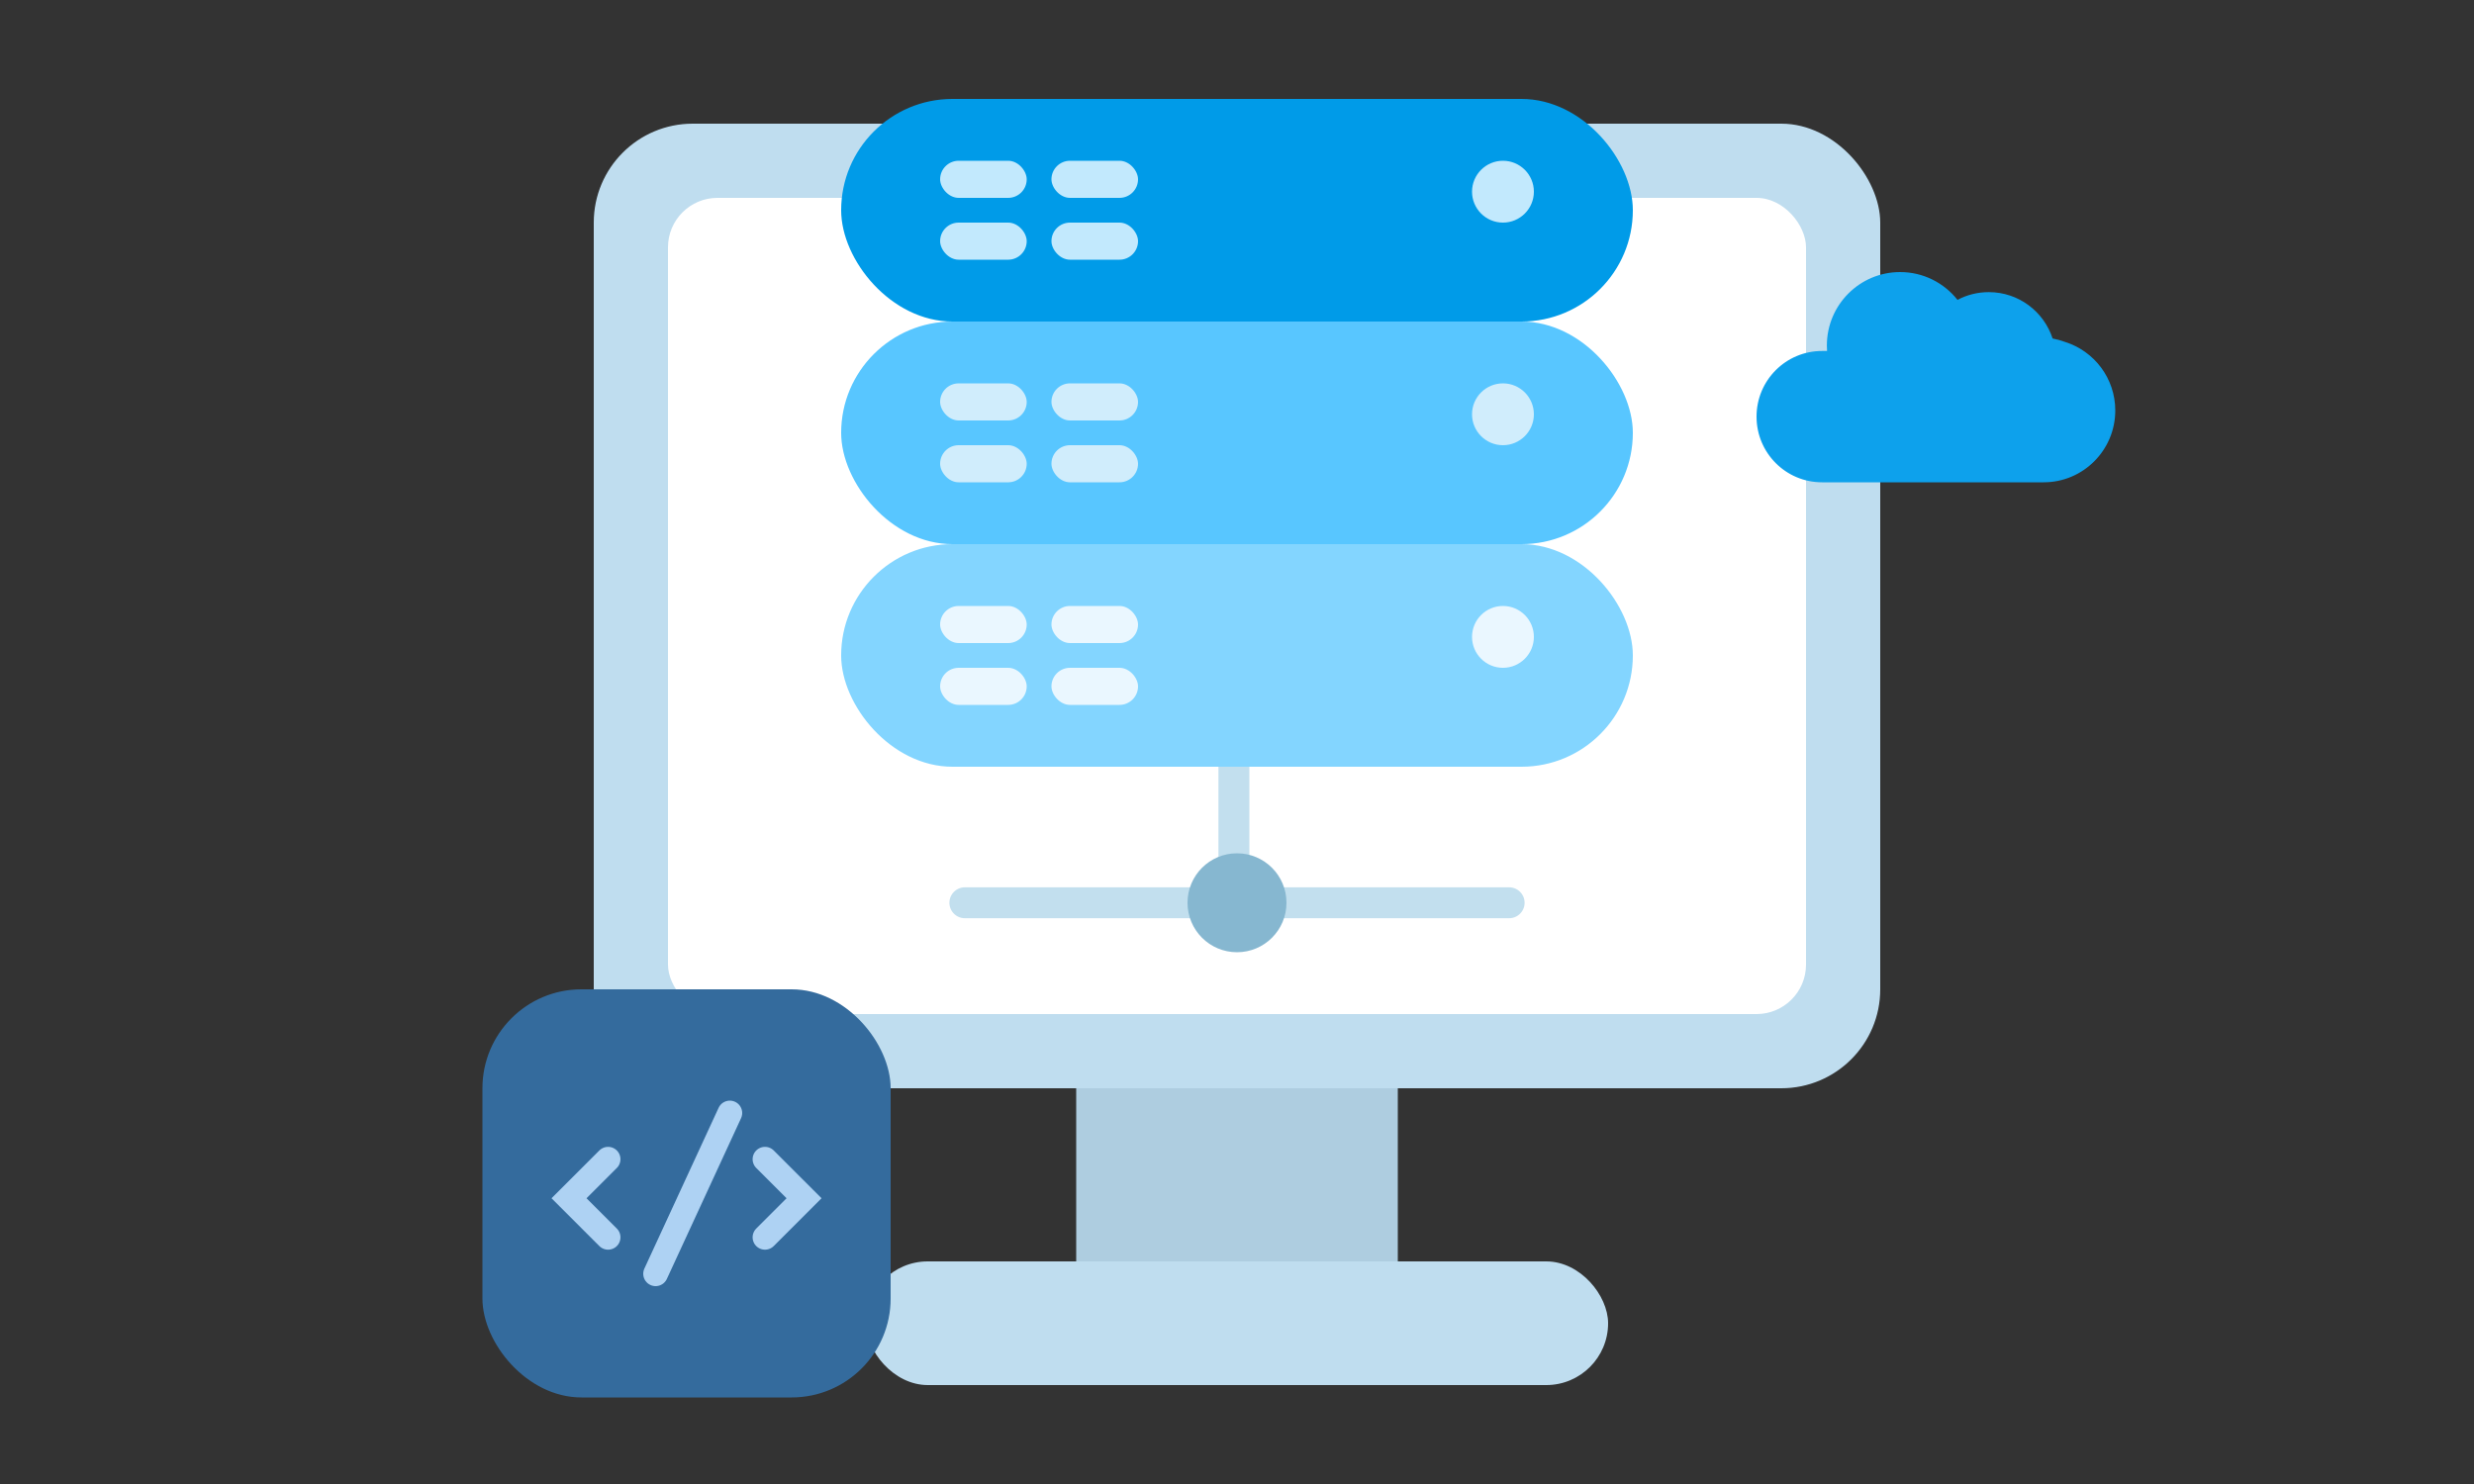 <svg width="200" height="120" viewBox="0 0 200 120" fill="none" xmlns="http://www.w3.org/2000/svg">
<rect x="0" y="0" width="200" height="120" fill="#333333" stroke="none"/>
<g id="icon">
<g id="Group 1261157367">
<g id="Group 1261157463">
<rect id="Rectangle 112282" x="87" y="87" width="26" height="15" fill="#AECDE0"/>
<rect id="Rectangle 112283" x="70" y="102" width="60" height="10" rx="5" fill="#BFDDEF"/>
<rect id="Rectangle 112225" x="48" y="10" width="104" height="78" rx="8" fill="#BFDDEF"/>
<rect id="Rectangle 112226" x="54" y="16" width="92" height="66" rx="4" fill="white"/>
</g>
<g id="Group 1261157411">
<path id="Line 275" d="M78 73H122" stroke="#C2DFEE" stroke-width="2.5" stroke-linecap="round"/>
<line id="Line 276" x1="99.75" y1="15" x2="99.75" y2="73" stroke="#C2DFEE" stroke-width="2.5"/>
<rect id="Rectangle 112226_2" x="68" y="8" width="64" height="18" rx="9" fill="#009BE8"/>
<g id="Group 1261157462">
<g id="Group 1261157412">
<rect id="Rectangle 112229" x="76" y="13" width="7" height="3" rx="1.5" fill="#C2E9FD"/>
<rect id="Rectangle 112241" x="76" y="18" width="7" height="3" rx="1.5" fill="#C2E9FD"/>
<rect id="Rectangle 112242" x="85" y="13" width="7" height="3" rx="1.5" fill="#C2E9FD"/>
<rect id="Rectangle 112243" x="85" y="18" width="7" height="3" rx="1.5" fill="#C2E9FD"/>
</g>
<circle id="Ellipse 2048" cx="2.5" cy="2.5" r="2.5" transform="matrix(1 0 0 -1 119 18)" fill="#C2E9FD"/>
</g>
<rect id="Rectangle 112226_3" x="68" y="26" width="64" height="18" rx="9" fill="#58C6FF"/>
<rect id="Rectangle 112226_4" x="68" y="44" width="64" height="18" rx="9" fill="#83D5FF"/>
<circle id="Ellipse 2047" cx="100" cy="73" r="4" fill="#86B7D0"/>
<g id="Group 1261157461">
<g id="Group 1261157413">
<rect id="Rectangle 112229_2" x="76" y="31" width="7" height="3" rx="1.5" fill="#D0EDFC"/>
<rect id="Rectangle 112241_2" x="76" y="36" width="7" height="3" rx="1.5" fill="#D0EDFC"/>
<rect id="Rectangle 112242_2" x="85" y="31" width="7" height="3" rx="1.5" fill="#D0EDFC"/>
<rect id="Rectangle 112243_2" x="85" y="36" width="7" height="3" rx="1.5" fill="#D0EDFC"/>
</g>
<circle id="Ellipse 2049" cx="2.5" cy="2.5" r="2.5" transform="matrix(1 0 0 -1 119 36)" fill="#D0EDFC"/>
</g>
<g id="Group 1261157460">
<rect id="Rectangle 112229_3" x="76" y="49" width="7" height="3" rx="1.5" fill="#EAF7FF"/>
<rect id="Rectangle 112241_3" x="76" y="54" width="7" height="3" rx="1.5" fill="#EAF7FF"/>
<rect id="Rectangle 112242_3" x="85" y="49" width="7" height="3" rx="1.5" fill="#EAF7FF"/>
<rect id="Rectangle 112243_3" x="85" y="54" width="7" height="3" rx="1.5" fill="#EAF7FF"/>
<circle id="Ellipse 2050" cx="2.5" cy="2.5" r="2.5" transform="matrix(1 0 0 -1 119 54)" fill="#EAF7FF"/>
</g>
</g>
</g>
<g id="Group 1261157410">
<rect id="Rectangle 112266" x="39" y="80" width="33" height="33" rx="8" fill="#346B9D"/>
<g id="Group 1261157459">
<path id="Rectangle 112267" d="M49.158 93.737L46 96.894L49.158 100.052" stroke="#AED2F3" stroke-width="2" stroke-linecap="round"/>
<path id="Rectangle 112268" d="M61.842 93.737L65 96.894L61.842 100.052" stroke="#AED2F3" stroke-width="2" stroke-linecap="round"/>
<path id="Vector 1610" d="M59 90L53 103" stroke="#AED2F3" stroke-width="2" stroke-linecap="round"/>
</g>
</g>
<path id="Vector" d="M166.937 27.649C166.613 27.529 166.28 27.435 165.935 27.372C165.226 25.196 163.187 23.622 160.777 23.622C159.864 23.622 158.998 23.846 158.247 24.249C157.162 22.879 155.488 22 153.605 22C150.335 22 147.685 24.657 147.685 27.937C147.685 28.089 147.69 28.235 147.701 28.381H147.659H147.294C144.368 28.381 142 30.756 142 33.691C142 36.625 144.368 39 147.294 39H147.659H163.385H165.132H165.21C168.408 39 171 36.4 171 33.194C171 30.589 169.294 28.387 166.937 27.649Z" fill="#0DA1EC"/>
</g>
</svg>
